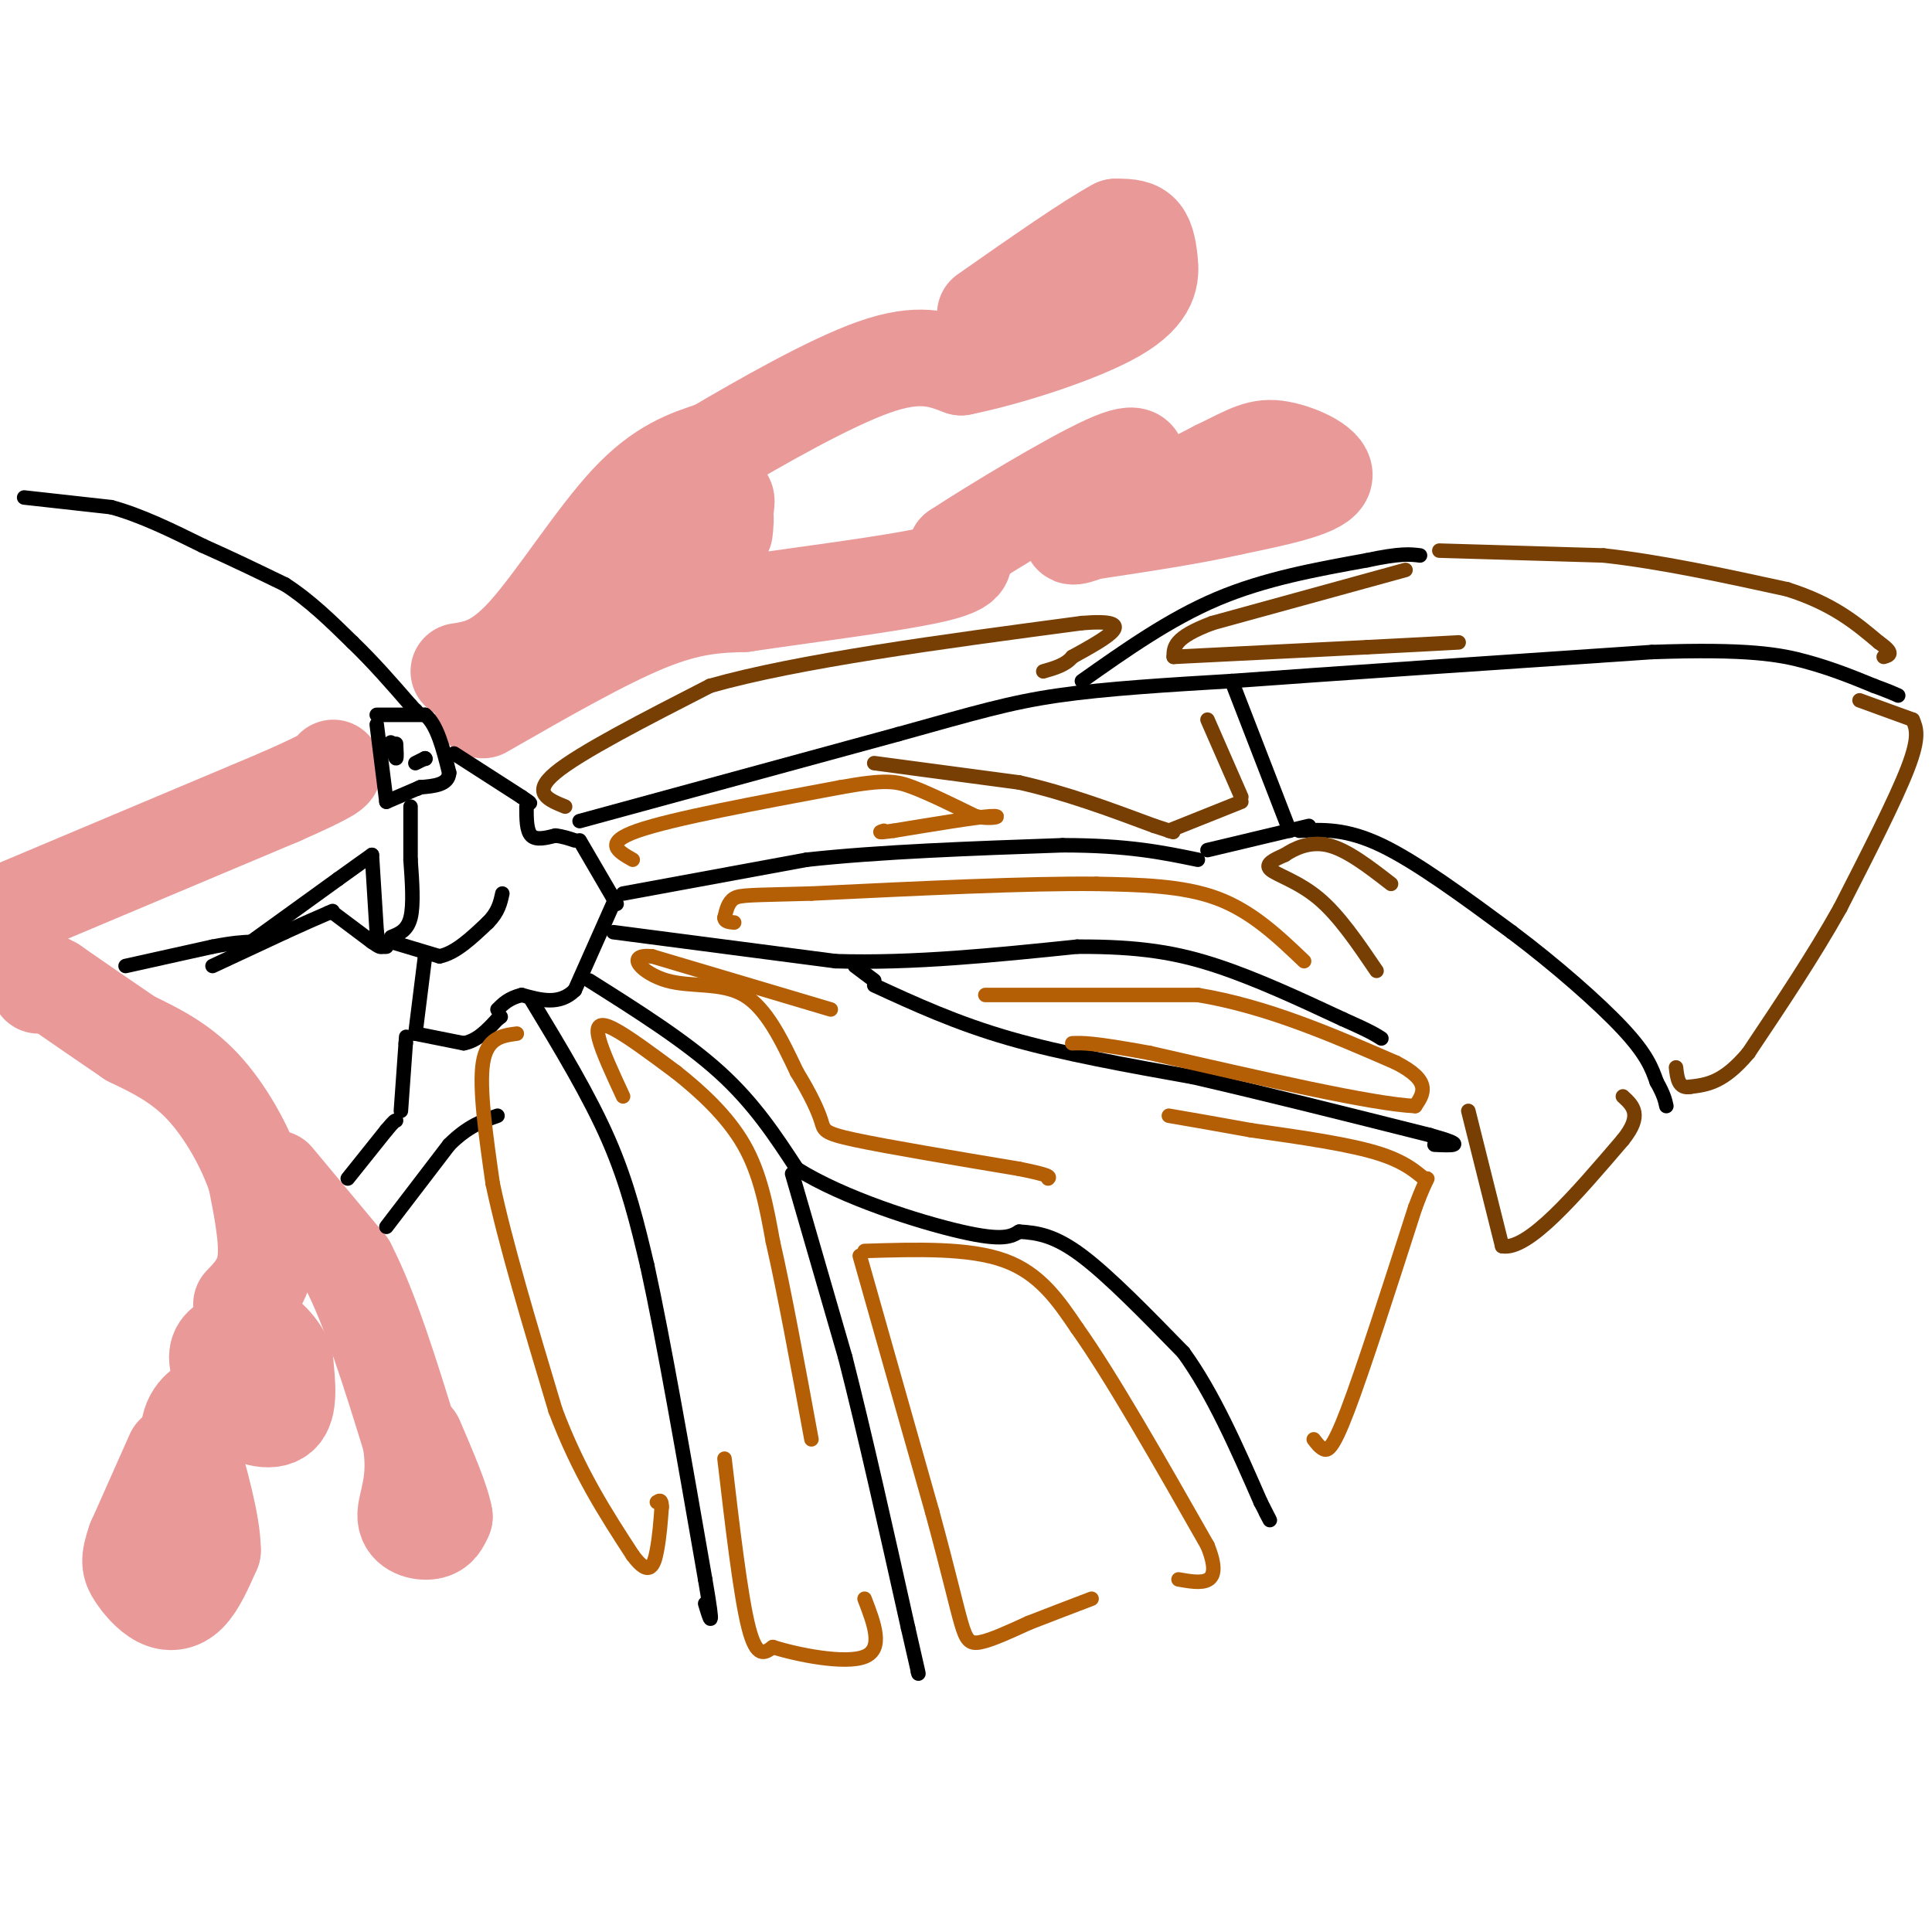 <svg viewBox='0 0 400 400' version='1.1' xmlns='http://www.w3.org/2000/svg' xmlns:xlink='http://www.w3.org/1999/xlink'><g fill='none' stroke='#ea9999' stroke-width='20' stroke-linecap='round' stroke-linejoin='round'><path d='M49,277c-2.000,0.833 -4.000,1.667 -4,4c0.000,2.333 2.000,6.167 4,10'/><path d='M49,291c2.578,2.489 7.022,3.711 9,2c1.978,-1.711 1.489,-6.356 1,-11'/><path d='M59,282c-1.000,-3.167 -4.000,-5.583 -7,-8'/><path d='M50,270c2.250,-2.333 4.500,-4.667 5,-9c0.500,-4.333 -0.750,-10.667 -2,-17'/><path d='M53,244c-2.089,-6.422 -6.311,-13.978 -11,-19c-4.689,-5.022 -9.844,-7.511 -15,-10'/><path d='M27,215c-5.167,-3.500 -10.583,-7.250 -16,-11'/><path d='M11,204c-3.167,-1.833 -3.083,-0.917 -3,0'/><path d='M36,301c0.000,0.000 -8.000,18.000 -8,18'/><path d='M28,319c-1.461,4.080 -1.113,5.279 0,7c1.113,1.721 2.992,3.963 5,5c2.008,1.037 4.145,0.868 6,-1c1.855,-1.868 3.427,-5.434 5,-9'/><path d='M44,321c0.000,-5.333 -2.500,-14.167 -5,-23'/><path d='M39,298c0.000,-5.167 2.500,-6.583 5,-8'/><path d='M57,244c0.000,0.000 15.000,18.000 15,18'/><path d='M72,262c4.667,9.000 8.833,22.500 13,36'/><path d='M85,298c1.524,8.976 -1.167,13.417 -1,16c0.167,2.583 3.190,3.310 5,3c1.810,-0.310 2.405,-1.655 3,-3'/><path d='M92,314c-0.500,-3.167 -3.250,-9.583 -6,-16'/><path d='M1,189c0.000,0.000 57.000,-24.000 57,-24'/><path d='M58,165c11.333,-5.000 11.167,-5.500 11,-6'/><path d='M95,139c3.978,-0.622 7.956,-1.244 14,-8c6.044,-6.756 14.156,-19.644 21,-27c6.844,-7.356 12.422,-9.178 18,-11'/><path d='M148,93c9.333,-5.489 23.667,-13.711 33,-17c9.333,-3.289 13.667,-1.644 18,0'/><path d='M199,76c9.592,-1.917 24.571,-6.710 32,-11c7.429,-4.290 7.308,-8.078 7,-11c-0.308,-2.922 -0.802,-4.978 -2,-6c-1.198,-1.022 -3.099,-1.011 -5,-1'/><path d='M231,47c-5.333,2.833 -16.167,10.417 -27,18'/><path d='M100,147c12.500,-7.167 25.000,-14.333 34,-18c9.000,-3.667 14.500,-3.833 20,-4'/><path d='M154,125c11.556,-1.733 30.444,-4.067 39,-6c8.556,-1.933 6.778,-3.467 5,-5'/><path d='M198,114c7.400,-4.867 23.400,-14.533 31,-18c7.600,-3.467 6.800,-0.733 6,2'/><path d='M235,98c-3.289,3.822 -14.511,12.378 -13,13c1.511,0.622 15.756,-6.689 30,-14'/><path d='M252,97c6.821,-3.357 8.875,-4.750 13,-4c4.125,0.750 10.321,3.643 9,6c-1.321,2.357 -10.161,4.179 -19,6'/><path d='M255,105c-8.000,1.833 -18.500,3.417 -29,5'/><path d='M132,119c6.500,-6.417 13.000,-12.833 16,-15c3.000,-2.167 2.500,-0.083 2,2'/><path d='M150,106c0.333,1.000 0.167,2.500 0,4'/></g>
<g fill='none' stroke='#000000' stroke-width='3' stroke-linecap='round' stroke-linejoin='round'><path d='M72,244c0.000,0.000 8.000,-10.000 8,-10'/><path d='M80,234c1.667,-2.000 1.833,-2.000 2,-2'/><path d='M83,230c0.000,0.000 1.000,-14.000 1,-14'/><path d='M84,216c0.167,-2.333 0.083,-1.167 0,0'/><path d='M26,200c0.000,0.000 18.000,-4.000 18,-4'/><path d='M44,196c4.333,-0.833 6.167,-0.917 8,-1'/><path d='M52,195c0.000,0.000 18.000,-13.000 18,-13'/><path d='M70,182c4.167,-3.000 5.583,-4.000 7,-5'/><path d='M77,177c0.000,0.000 1.000,16.000 1,16'/><path d='M78,193c0.500,3.167 1.250,3.083 2,3'/><path d='M44,200c0.000,0.000 15.000,-7.000 15,-7'/><path d='M59,193c4.000,-1.833 6.500,-2.917 9,-4'/><path d='M68,189c1.500,-0.667 0.750,-0.333 0,0'/><path d='M69,189c0.000,0.000 8.000,6.000 8,6'/><path d='M77,195c1.667,1.167 1.833,1.083 2,1'/><path d='M80,254c0.000,0.000 13.000,-17.000 13,-17'/><path d='M93,237c3.833,-3.833 6.917,-4.917 10,-6'/><path d='M5,103c0.000,0.000 18.000,2.000 18,2'/><path d='M23,105c6.167,1.667 12.583,4.833 19,8'/><path d='M42,113c6.000,2.667 11.500,5.333 17,8'/><path d='M59,121c5.167,3.333 9.583,7.667 14,12'/><path d='M73,133c4.333,4.167 8.167,8.583 12,13'/><path d='M85,146c2.167,2.333 1.583,1.667 1,1'/><path d='M78,150c0.000,0.000 2.000,16.000 2,16'/><path d='M80,166c0.000,0.000 7.000,-3.000 7,-3'/><path d='M78,148c0.000,0.000 10.000,0.000 10,0'/><path d='M88,148c2.500,2.000 3.750,7.000 5,12'/><path d='M93,160c-0.167,2.500 -3.083,2.750 -6,3'/><path d='M87,163c-1.000,0.500 -0.500,0.250 0,0'/><path d='M81,194c1.667,-0.667 3.333,-1.333 4,-4c0.667,-2.667 0.333,-7.333 0,-12'/><path d='M85,178c0.000,-3.833 0.000,-7.417 0,-11'/><path d='M81,195c0.000,0.000 10.000,3.000 10,3'/><path d='M91,198c3.333,-0.667 6.667,-3.833 10,-7'/><path d='M101,191c2.167,-2.167 2.583,-4.083 3,-6'/><path d='M88,198c0.000,0.000 -2.000,16.000 -2,16'/><path d='M86,214c0.000,0.000 10.000,2.000 10,2'/><path d='M96,216c2.833,-0.500 4.917,-2.750 7,-5'/><path d='M103,211c1.167,-0.833 0.583,-0.417 0,0'/><path d='M94,156c0.000,0.000 14.000,9.000 14,9'/><path d='M108,165c2.500,1.667 1.750,1.333 1,1'/><path d='M109,167c0.000,2.500 0.000,5.000 1,6c1.000,1.000 3.000,0.500 5,0'/><path d='M115,173c1.500,0.167 2.750,0.583 4,1'/><path d='M120,174c0.000,0.000 7.000,12.000 7,12'/><path d='M127,186c1.167,2.000 0.583,1.000 0,0'/><path d='M127,187c0.000,0.000 -8.000,18.000 -8,18'/><path d='M119,205c-3.167,3.167 -7.083,2.083 -11,1'/><path d='M108,206c-2.667,0.667 -3.833,1.833 -5,3'/><path d='M129,185c0.000,0.000 38.000,-7.000 38,-7'/><path d='M167,178c15.167,-1.667 34.083,-2.333 53,-3'/><path d='M220,175c13.500,0.000 20.750,1.500 28,3'/><path d='M127,193c0.000,0.000 46.000,6.000 46,6'/><path d='M173,199c16.000,0.500 33.000,-1.250 50,-3'/><path d='M223,196c13.067,-0.067 20.733,1.267 29,4c8.267,2.733 17.133,6.867 26,11'/><path d='M278,211c5.667,2.500 6.833,3.250 8,4'/><path d='M181,204c8.500,3.917 17.000,7.833 28,11c11.000,3.167 24.500,5.583 38,8'/><path d='M247,223c14.500,3.333 31.750,7.667 49,12'/><path d='M296,235c8.333,2.333 4.667,2.167 1,2'/><path d='M181,203c0.000,0.000 -4.000,-3.000 -4,-3'/><path d='M122,203c9.917,6.250 19.833,12.500 27,19c7.167,6.500 11.583,13.250 16,20'/><path d='M165,242c9.511,6.000 25.289,11.000 34,13c8.711,2.000 10.356,1.000 12,0'/><path d='M211,255c3.822,0.222 7.378,0.778 13,5c5.622,4.222 13.311,12.111 21,20'/><path d='M245,280c6.167,8.500 11.083,19.750 16,31'/><path d='M261,311c2.833,5.500 1.917,3.750 1,2'/><path d='M164,243c0.000,0.000 11.000,38.000 11,38'/><path d='M175,281c4.000,15.667 8.500,35.833 13,56'/><path d='M188,337c2.500,10.833 2.250,9.917 2,9'/><path d='M110,207c6.000,9.917 12.000,19.833 16,29c4.000,9.167 6.000,17.583 8,26'/><path d='M134,262c3.333,15.167 7.667,40.083 12,65'/><path d='M146,327c2.000,11.667 1.000,8.333 0,5'/><path d='M120,170c0.000,0.000 66.000,-18.000 66,-18'/><path d='M186,152c16.000,-4.444 23.000,-6.556 33,-8c10.000,-1.444 23.000,-2.222 36,-3'/><path d='M255,141c20.500,-1.500 53.750,-3.750 87,-6'/><path d='M342,135c20.022,-0.711 26.578,0.511 32,2c5.422,1.489 9.711,3.244 14,5'/><path d='M388,142c3.167,1.167 4.083,1.583 5,2'/><path d='M224,141c9.083,-6.417 18.167,-12.833 28,-17c9.833,-4.167 20.417,-6.083 31,-8'/><path d='M283,116c7.000,-1.500 9.000,-1.250 11,-1'/><path d='M255,141c0.000,0.000 12.000,31.000 12,31'/><path d='M250,176c0.000,0.000 21.000,-5.000 21,-5'/><path d='M269,172c4.833,-0.250 9.667,-0.500 17,3c7.333,3.500 17.167,10.750 27,18'/><path d='M313,193c9.000,6.756 18.000,14.644 23,20c5.000,5.356 6.000,8.178 7,11'/><path d='M343,224c1.500,2.667 1.750,3.833 2,5'/></g>
<g fill='none' stroke='#783f04' stroke-width='3' stroke-linecap='round' stroke-linejoin='round'><path d='M181,158c0.000,0.000 30.000,4.000 30,4'/><path d='M211,162c9.667,2.167 18.833,5.583 28,9'/><path d='M239,171c5.167,1.667 4.083,1.333 3,1'/><path d='M242,172c0.000,0.000 15.000,-6.000 15,-6'/><path d='M257,165c0.000,0.000 -7.000,-16.000 -7,-16'/><path d='M291,118c0.000,0.000 -40.000,11.000 -40,11'/><path d='M251,129c-8.000,3.000 -8.000,5.000 -8,7'/><path d='M243,136c0.000,0.000 40.000,-2.000 40,-2'/><path d='M283,134c9.833,-0.500 14.417,-0.750 19,-1'/><path d='M298,114c0.000,0.000 34.000,1.000 34,1'/><path d='M332,115c12.000,1.333 25.000,4.167 38,7'/><path d='M370,122c9.500,3.000 14.250,7.000 19,11'/><path d='M389,133c3.333,2.333 2.167,2.667 1,3'/><path d='M385,145c0.000,0.000 11.000,4.000 11,4'/><path d='M396,149c0.750,1.750 1.500,3.500 -1,10c-2.500,6.500 -8.250,17.750 -14,29'/><path d='M381,188c-5.500,9.833 -12.250,19.917 -19,30'/><path d='M362,218c-5.167,6.167 -8.583,6.583 -12,7'/><path d='M350,225c-2.500,0.500 -2.750,-1.750 -3,-4'/><path d='M304,230c0.000,0.000 7.000,28.000 7,28'/><path d='M311,258c5.333,1.000 15.167,-10.500 25,-22'/><path d='M336,236c4.167,-5.167 2.083,-7.083 0,-9'/><path d='M285,201c-3.889,-5.733 -7.778,-11.467 -12,-15c-4.222,-3.533 -8.778,-4.867 -10,-6c-1.222,-1.133 0.889,-2.067 3,-3'/><path d='M266,177c1.889,-1.267 5.111,-2.933 9,-2c3.889,0.933 8.444,4.467 13,8'/><path d='M117,167c-3.500,-1.417 -7.000,-2.833 -2,-7c5.000,-4.167 18.500,-11.083 32,-18'/><path d='M147,142c18.167,-5.167 47.583,-9.083 77,-13'/><path d='M224,129c12.500,-1.000 5.250,3.000 -2,7'/><path d='M222,136c-1.333,1.667 -3.667,2.333 -6,3'/></g>
<g fill='none' stroke='#b45f06' stroke-width='3' stroke-linecap='round' stroke-linejoin='round'><path d='M107,214c-3.083,0.417 -6.167,0.833 -7,6c-0.833,5.167 0.583,15.083 2,25'/><path d='M102,245c2.500,12.000 7.750,29.500 13,47'/><path d='M115,292c4.833,12.833 10.417,21.417 16,30'/><path d='M131,322c3.556,4.844 4.444,1.956 5,-1c0.556,-2.956 0.778,-5.978 1,-9'/><path d='M137,312c0.000,-1.667 -0.500,-1.333 -1,-1'/><path d='M150,302c1.667,14.250 3.333,28.500 5,35c1.667,6.500 3.333,5.250 5,4'/><path d='M160,341c5.000,1.600 15.000,3.600 19,2c4.000,-1.600 2.000,-6.800 0,-12'/><path d='M129,227c-2.156,-4.644 -4.311,-9.289 -5,-12c-0.689,-2.711 0.089,-3.489 3,-2c2.911,1.489 7.956,5.244 13,9'/><path d='M140,222c4.867,3.844 10.533,8.956 14,15c3.467,6.044 4.733,13.022 6,20'/><path d='M160,257c2.333,10.167 5.167,25.583 8,41'/><path d='M178,260c0.000,0.000 15.000,53.000 15,53'/><path d='M193,313c3.560,13.119 4.958,19.417 6,23c1.042,3.583 1.726,4.452 4,4c2.274,-0.452 6.137,-2.226 10,-4'/><path d='M213,336c3.833,-1.500 8.417,-3.250 13,-5'/><path d='M179,259c10.833,-0.333 21.667,-0.667 29,2c7.333,2.667 11.167,8.333 15,14'/><path d='M223,275c7.000,9.833 17.000,27.417 27,45'/><path d='M250,320c3.500,8.667 -1.250,7.833 -6,7'/><path d='M272,298c0.600,0.800 1.200,1.600 2,2c0.800,0.400 1.800,0.400 5,-8c3.200,-8.400 8.600,-25.200 14,-42'/><path d='M293,250c2.833,-7.619 2.917,-5.667 2,-6c-0.917,-0.333 -2.833,-2.952 -9,-5c-6.167,-2.048 -16.583,-3.524 -27,-5'/><path d='M259,234c-7.333,-1.333 -12.167,-2.167 -17,-3'/><path d='M172,209c0.000,0.000 -37.000,-11.000 -37,-11'/><path d='M135,198c-5.869,-0.560 -2.042,3.542 3,5c5.042,1.458 11.298,0.274 16,3c4.702,2.726 7.851,9.363 11,16'/><path d='M165,222c2.821,4.571 4.375,8.000 5,10c0.625,2.000 0.321,2.571 7,4c6.679,1.429 20.339,3.714 34,6'/><path d='M211,242c6.667,1.333 6.333,1.667 6,2'/><path d='M204,206c0.000,0.000 44.000,0.000 44,0'/><path d='M248,206c14.167,2.333 27.583,8.167 41,14'/><path d='M289,220c7.500,3.833 5.750,6.417 4,9'/><path d='M293,229c-8.500,-0.333 -31.750,-5.667 -55,-11'/><path d='M238,218c-11.833,-2.167 -13.917,-2.083 -16,-2'/><path d='M270,199c-5.417,-5.167 -10.833,-10.333 -18,-13c-7.167,-2.667 -16.083,-2.833 -25,-3'/><path d='M227,183c-14.000,-0.167 -36.500,0.917 -59,2'/><path d='M168,185c-12.644,0.356 -14.756,0.244 -16,1c-1.244,0.756 -1.622,2.378 -2,4'/><path d='M150,190c0.000,0.833 1.000,0.917 2,1'/><path d='M131,178c-3.083,-1.750 -6.167,-3.500 1,-6c7.167,-2.500 24.583,-5.750 42,-9'/><path d='M174,163c9.289,-1.667 11.511,-1.333 15,0c3.489,1.333 8.244,3.667 13,6'/><path d='M202,169c3.578,0.800 6.022,-0.200 3,0c-3.022,0.200 -11.511,1.600 -20,3'/><path d='M185,172c-3.667,0.500 -2.833,0.250 -2,0'/></g>
<g fill='none' stroke='#000000' stroke-width='3' stroke-linecap='round' stroke-linejoin='round'><path d='M88,157c0.000,0.000 0.100,0.100 0.1,0.1'/><path d='M86,158c0.000,0.000 2.000,-1.000 2,-1'/><path d='M82,154c0.083,1.500 0.167,3.000 0,3c-0.167,0.000 -0.583,-1.500 -1,-3'/><path d='M81,154c-0.167,-0.500 -0.083,-0.250 0,0'/></g>
</svg>